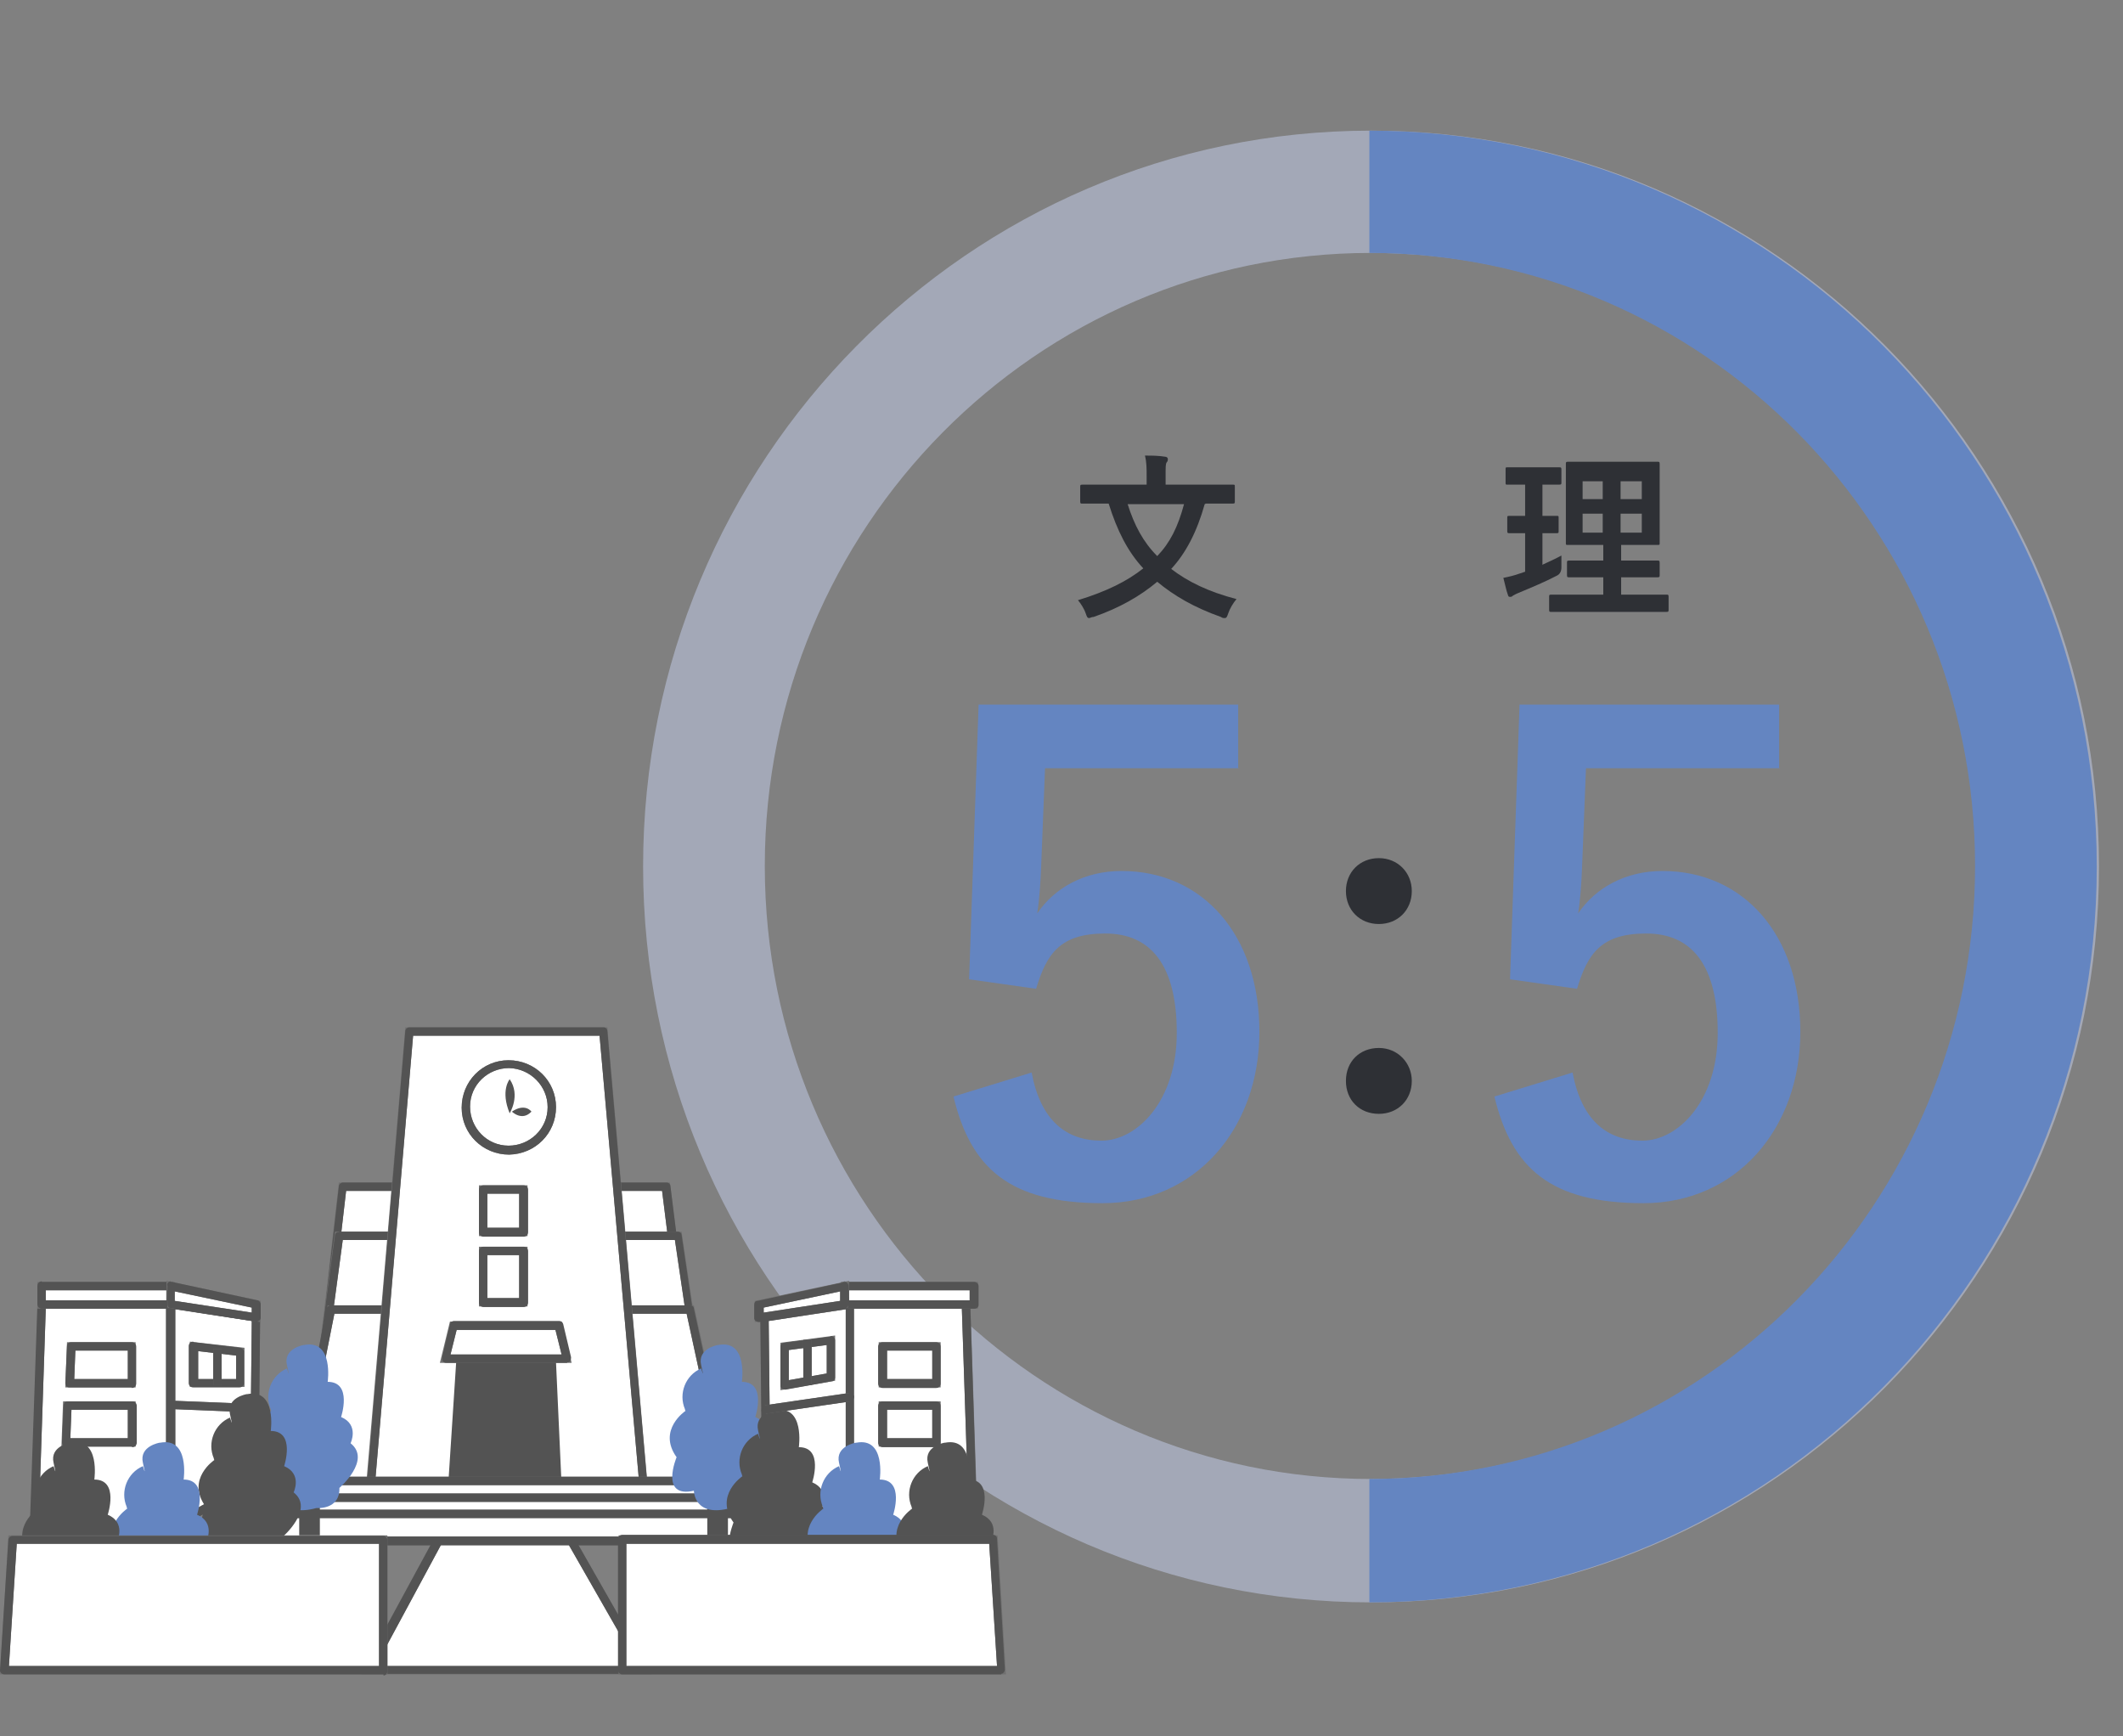 <?xml version="1.0" encoding="UTF-8"?>
<svg xmlns="http://www.w3.org/2000/svg" xmlns:xlink="http://www.w3.org/1999/xlink" version="1.1" viewBox="0 0 380.3 311">
  <rect x="0" y="0" width="380.3" height="311" fill="#808080" stroke="none"/>
  <defs>
    <style>
      .cls-1 {
        fill: none;
      }

      .cls-2 {
        fill: #707070;
      }

      .cls-3 {
        isolation: isolate;
      }

      .cls-4 {
        fill: #2e3035;
      }

      .cls-5 {
        fill: #fff;
      }

      .cls-6 {
        fill: #a3a8b7;
      }

      .cls-7 {
        fill: #535353;
      }

      .cls-8 {
        fill: #6485c1;
      }

      .cls-9 {
        clip-path: url(#clippath);
      }
    </style>
    <clipPath id="clippath">
      <rect class="cls-1" x="245.3" width="135" height="311"/>
    </clipPath>
  </defs>
  <!-- Generator: Adobe Illustrator 28.7.1, SVG Export Plug-In . SVG Version: 1.2.0 Build 142)  -->
  <g>
    <g id="_レイヤー_1" data-name="レイヤー_1">
      <g id="_グループ_93" data-name="グループ_93">
        <path id="_パス_265" data-name="パス_265" class="cls-6" d="M245.6,45.3c59.9,0,108.6,49.2,108.6,109.8s-48.7,109.8-108.6,109.8-108.6-49.2-108.6-109.8,48.7-109.8,108.6-109.8M245.6,23.4c-72,0-130.4,59-130.4,131.8s58.4,131.8,130.4,131.8,130.4-59,130.4-131.8S317.6,23.4,245.6,23.4"/>
        <g id="_文" data-name="文" class="cls-3">
          <g class="cls-3">
            <path class="cls-4" d="M215.8,90.3c-1.4,5-3.4,8.8-6,11.6,3,2.3,6.7,4.1,11.7,5.4-.6.7-1.2,1.7-1.5,2.6-.2.6-.3.8-.6.8s-.4,0-.7-.2c-4.8-1.7-8.4-3.8-11.4-6.3-3.1,2.6-6.8,4.7-11.4,6.3-.4,0-.6.2-.8.2-.3,0-.4-.2-.6-.8-.3-.9-.9-1.8-1.4-2.4,5.2-1.6,8.8-3.4,11.7-5.7-2.8-3-4.7-6.8-6.2-11.6h-.6c-2.9,0-3.9,0-4.1,0-.3,0-.4,0-.4-.4v-2.6c0-.3,0-.4.4-.4s1.2,0,4.1,0h7.4v-1.5c0-1.4,0-2.5-.3-3.7,1.2,0,2.4,0,3.6.2.3,0,.5.2.5.4s0,.4-.2.6c-.2.3-.2.7-.2,2.4v1.6h7.9c2.9,0,3.9,0,4.1,0,.4,0,.4,0,.4.4v2.6c0,.3,0,.4-.4.4s-1.2,0-4.1,0h-.7ZM202,90.3c1.2,3.8,2.8,6.8,5.3,9.3,2.3-2.4,3.7-5.2,4.8-9.3h-10.1Z"/>
          </g>
        </g>
        <g id="_5_5" class="cls-3">
          <g class="cls-3">
            <path class="cls-8" d="M221.9,137.6h-34.7l-.7,17.7c-.1,2.6-.3,5.8-.7,8.3,3.1-4.6,8.5-7.6,15.1-7.6,14.5,0,24.7,11.4,24.7,28.8s-11.5,30.7-28.1,30.7-23.6-6.2-26.7-19.1l14-4.3c1.6,8.5,6.1,12.2,12.5,12.2s13.5-7.1,13.5-19.3-4.7-17.8-12.8-17.8-10.5,3.6-12.4,9.9l-12-1.7,1.7-49.2h46.5v11.5Z"/>
            <path class="cls-8" d="M318.8,137.6h-34.7l-.7,17.7c-.1,2.6-.3,5.8-.7,8.3,3.1-4.6,8.5-7.6,15.1-7.6,14.5,0,24.7,11.4,24.7,28.8s-11.5,30.7-28.1,30.7-23.6-6.2-26.7-19.1l14-4.3c1.6,8.5,6.1,12.2,12.5,12.2s13.5-7.1,13.5-19.3-4.7-17.8-12.8-17.8-10.5,3.6-12.4,9.9l-12-1.7,1.7-49.2h46.5v11.5Z"/>
          </g>
        </g>
        <g id="_理" data-name="理" class="cls-3">
          <g class="cls-3">
            <path class="cls-4" d="M276.4,101.1c1.1-.5,2.2-1,3.3-1.6,0,.5,0,1.4,0,2.1q0,1.1-.8,1.5c-2.1,1.1-4.5,2.1-6.9,3.1-.5.2-.8.4-1,.5-.2.2-.3.2-.5.2s-.3,0-.4-.4c-.3-.8-.5-1.9-.8-3,1-.2,1.9-.4,3-.8l.9-.3v-6.9c-2,0-2.6,0-2.8,0-.3,0-.4,0-.4-.4v-2.3c0-.4,0-.4.4-.4s.8,0,2.8,0v-5.6h-.2c-2.1,0-2.8,0-3,0-.3,0-.3,0-.3-.4v-2.3c0-.4,0-.4.3-.4s.9,0,3,0h3.3c2.2,0,2.8,0,3,0,.3,0,.4,0,.4.4v2.3c0,.3,0,.4-.4.4s-.8,0-3,0v5.6c1.8,0,2.4,0,2.6,0,.3,0,.3,0,.3.4v2.3c0,.3,0,.4-.3.4s-.8,0-2.6,0v5.7ZM282.3,109.6c-3.2,0-4.3,0-4.4,0-.3,0-.4,0-.4-.4v-2.3c0-.3,0-.4.4-.4s1.3,0,4.4,0h4.9v-3.1h-2c-2.9,0-3.9,0-4.1,0-.3,0-.4,0-.4-.4v-2.2c0-.3,0-.4.4-.4s1.2,0,4.1,0h2v-2.8h-2.1c-2.9,0-4,0-4.2,0-.4,0-.4,0-.4-.3s0-1.2,0-3.6v-7.1c0-2.3,0-3.3,0-3.5,0-.3,0-.4.4-.4s1.2,0,4.2,0h7.6c2.9,0,4,0,4.2,0,.3,0,.4,0,.4.4s0,1.2,0,3.5v7.1c0,2.3,0,3.4,0,3.6,0,.3,0,.3-.4.3s-1.2,0-4.2,0h-2.3v2.8h2.4c2.9,0,3.9,0,4.1,0,.3,0,.4,0,.4.4v2.2c0,.3,0,.4-.4.4s-1.2,0-4.1,0h-2.4v3.1h3.7c3.1,0,4.3,0,4.4,0,.3,0,.4,0,.4.4v2.3c0,.3,0,.4-.4.4s-1.3,0-4.4,0h-11.7ZM287.1,89.4v-3.2h-3.6v3.2h3.6ZM287.1,95.4v-3.4h-3.6v3.4h3.6ZM290.3,86.2v3.2h3.8v-3.2h-3.8ZM294.1,92h-3.8v3.4h3.8v-3.4Z"/>
          </g>
        </g>
        <g id="_グループ_84" data-name="グループ_84">
          <rect id="_長方形_65" data-name="長方形_65" class="cls-8" x="89.2" y="217.7" width="4.3" height="8.8"/>
          <path id="_長方形_65_-_アウトライン" data-name="長方形_65_-_アウトライン" class="cls-2" d="M88.5,216.9h5.8v10.3h-5.8v-10.3ZM92.8,218.4h-2.8v7.3h2.8v-7.3Z"/>
          <rect id="_長方形_66" data-name="長方形_66" class="cls-8" x="89.2" y="236.7" width="4.3" height="8.8"/>
          <path id="_長方形_66_-_アウトライン" data-name="長方形_66_-_アウトライン" class="cls-2" d="M88.5,236h5.8v10.3h-5.8v-10.3ZM92.8,237.5h-2.8v7.3h2.8v-7.3Z"/>
          <path id="_パス_278" data-name="パス_278" class="cls-7" d="M92,199.3c0,.4-.3.7-.7.7-.4,0-.7-.3-.7-.7,0-.4.3-.7.7-.7.4,0,.7.3.7.7,0,0,0,0,0,0"/>
          <path id="_パス_278_-_アウトライン" data-name="パス_278_-_アウトライン" class="cls-2" d="M91.3,200.8c-.8,0-1.5-.7-1.5-1.5,0-.8.7-1.5,1.5-1.5s1.5.7,1.5,1.5c0,0,0,0,0,0,0,.8-.7,1.5-1.5,1.5Z"/>
          <path id="_パス_279" data-name="パス_279" class="cls-5" d="M61.4,212.5h58l6.8,54.2H55.2l6.2-54.2Z"/>
          <path id="_パス_279_-_アウトライン" data-name="パス_279_-_アウトライン" class="cls-2" d="M60.7,211.8h59.3l7,55.7H54.3l6.4-55.7ZM118.7,213.3h-56.7l-6.1,52.7h69.3l-6.6-52.7Z"/>
          <path id="_パス_280" data-name="パス_280" class="cls-7" d="M61.4,211.8h58c.4,0,.7.3.7.7l6.8,54.2c0,.4-.2.8-.7.8,0,0,0,0,0,0H55.2c-.4,0-.7-.3-.7-.8,0,0,0,0,0,0l6.2-54.2c0-.4.4-.7.7-.7ZM118.7,213.3h-56.7l-6.1,52.7h69.3l-6.6-52.7Z"/>
          <path id="_パス_281" data-name="パス_281" class="cls-5" d="M60.7,221.3h60.7l7.1,48.3H54.2l6.5-48.3Z"/>
          <path id="_パス_281_-_アウトライン" data-name="パス_281_-_アウトライン" class="cls-2" d="M60.1,220.6h62l7.4,49.8H53.3l6.7-49.8ZM120.8,222.1h-59.4l-6.3,46.8h72.7l-6.9-46.8Z"/>
          <path id="_パス_282" data-name="パス_282" class="cls-7" d="M60.7,220.6h60.7c.4,0,.7.3.7.6l7.1,48.3c0,.4-.2.8-.6.9,0,0,0,0-.1,0H54.2c-.4,0-.7-.3-.7-.8,0,0,0,0,0,0l6.5-48.3c0-.4.4-.7.7-.6ZM120.8,222.1h-59.4l-6.3,46.8h72.7l-6.9-46.8Z"/>
          <path id="_パス_283" data-name="パス_283" class="cls-5" d="M59.3,234.5h64.3l7.6,35.2H52.3l7-35.2Z"/>
          <path id="_パス_283_-_アウトライン" data-name="パス_283_-_アウトライン" class="cls-2" d="M58.7,233.8h65.6l8,36.7H51.4l7.3-36.7ZM123,235.3h-63.1l-6.7,33.7h77.1l-7.3-33.7Z"/>
          <path id="_パス_284" data-name="パス_284" class="cls-7" d="M59.3,233.8h64.3c.4,0,.7.2.7.6l7.6,35.2c0,.4-.2.8-.6.9,0,0-.1,0-.2,0H52.3c-.4,0-.8-.3-.8-.7,0,0,0-.1,0-.2l7-35.2c0-.3.4-.6.7-.6ZM123,235.3h-63.1l-6.7,33.7h77.1l-7.3-33.7Z"/>
          <path id="_パス_285" data-name="パス_285" class="cls-5" d="M73.3,184.7h34.8l7.5,85h-49.5l7.2-85Z"/>
          <path id="_パス_285_-_アウトライン" data-name="パス_285_-_アウトライン" class="cls-2" d="M72.6,184h36.2l7.6,86.5h-51.2l7.4-86.5ZM107.4,185.5h-33.4l-7.1,83.5h47.9l-7.4-83.5Z"/>
          <path id="_パス_286" data-name="パス_286" class="cls-7" d="M73.3,184h34.8c.4,0,.7.3.7.7l7.5,85c0,.4-.3.8-.7.8,0,0,0,0,0,0h-49.5c-.4,0-.7-.3-.7-.8,0,0,0,0,0,0l7.2-85c0-.4.4-.7.7-.7ZM107.4,185.5h-33.4l-7.1,83.5h47.9l-7.4-83.5Z"/>
          <path id="_パス_287" data-name="パス_287" class="cls-5" d="M98.9,198.3c0,4.2-3.5,7.6-7.7,7.6-4.2,0-7.6-3.5-7.6-7.7,0-4.2,3.5-7.6,7.6-7.6,4.2,0,7.7,3.5,7.6,7.7,0,0,0,0,0,0"/>
          <path id="_パス_287_-_アウトライン" data-name="パス_287_-_アウトライン" class="cls-2" d="M91.2,206.8c-4.7,0-8.5-3.7-8.5-8.4,0-4.7,3.7-8.5,8.4-8.5,4.7,0,8.5,3.7,8.5,8.4,0,0,0,0,0,0,0,4.7-3.7,8.4-8.4,8.5ZM91.2,191.3c-3.8,0-7,3-7,6.9,0,3.8,3,7,6.9,7,3.8,0,7-3,7-6.9,0,0,0,0,0,0,0-3.8-3.1-6.9-6.9-7Z"/>
          <path id="_パス_288" data-name="パス_288" class="cls-7" d="M91.2,206.8c-4.7,0-8.5-3.7-8.5-8.4,0-4.7,3.7-8.5,8.4-8.5,4.7,0,8.5,3.7,8.5,8.4,0,0,0,0,0,0,0,4.7-3.7,8.4-8.4,8.5ZM91.2,191.3c-3.8,0-7,3-7,6.9,0,3.8,3,7,6.9,7,3.8,0,7-3,7-6.9,0,0,0,0,0,0,0-3.8-3.1-6.9-6.9-7Z"/>
          <path id="_パス_289" data-name="パス_289" class="cls-7" d="M95.2,199.1s-1.1-1.6-3.5,0c0,0,1.8,1.8,3.5,0"/>
          <path id="_パス_290" data-name="パス_290" class="cls-7" d="M91.3,193.3s-1.7,2,0,6.1c0,0,2-3.2,0-6.1"/>
          <path id="_パス_291" data-name="パス_291" class="cls-7" d="M82,239.6h17.4l1.4,30.8h-20.8l2-30.8Z"/>
          <path id="_パス_292" data-name="パス_292" class="cls-5" d="M101.6,243.3h-21.7l1.4-5.9h18.9l1.4,5.9Z"/>
          <path id="_パス_292_-_アウトライン" data-name="パス_292_-_アウトライン" class="cls-2" d="M102.5,244.1h-23.7l1.8-7.4h20l1.8,7.4ZM80.8,242.6h19.8l-1.1-4.4h-17.7l-1.1,4.4Z"/>
          <path id="_パス_293" data-name="パス_293" class="cls-7" d="M101.6,244.1h-21.7c-.4,0-.7-.3-.7-.8,0,0,0-.1,0-.2l1.4-5.9c0-.3.4-.6.7-.6h18.9c.3,0,.6.2.7.6l1.4,5.9c0,.4-.1.8-.5.9,0,0-.1,0-.2,0h0ZM80.8,242.6h19.8l-1.1-4.4h-17.7l-1.1,4.4Z"/>
          <path id="_パス_294" data-name="パス_294" class="cls-5" d="M32.1,277.6H6l1.5-43.9h23.2l1.4,43.9Z"/>
          <path id="_パス_294_-_アウトライン" data-name="パス_294_-_アウトライン" class="cls-2" d="M32.9,278.3H5.3l1.5-45.4h24.6l1.5,45.4ZM6.8,276.8h24.5l-1.4-42.4H8.2l-1.4,42.4Z"/>
          <path id="_パス_295" data-name="パス_295" class="cls-7" d="M32.1,278.3H6c-.4,0-.8-.3-.8-.7,0,0,0,0,0,0l1.5-43.9c0-.4.3-.7.8-.7h23.2c.4,0,.7.3.8.7l1.5,43.9c0,.4-.3.8-.7.8,0,0,0,0,0,0h0ZM6.8,276.8h24.5l-1.4-42.4H8.2l-1.4,42.4Z"/>
          <path id="_パス_296" data-name="パス_296" class="cls-5" d="M174.5,277.6h-26.1l2.9-43.9h21.7l1.4,43.9Z"/>
          <path id="_パス_296_-_アウトライン" data-name="パス_296_-_アウトライン" class="cls-2" d="M175.3,278.3h-27.7l3-45.4h23.2l1.5,45.4ZM149.2,276.8h24.5l-1.4-42.4h-20.3l-2.8,42.4Z"/>
          <path id="_パス_297" data-name="パス_297" class="cls-7" d="M174.5,278.3h-26.1c-.4,0-.7-.3-.7-.8,0,0,0,0,0,0l2.9-43.9c0-.4.4-.7.7-.7h21.7c.4,0,.7.3.8.7l1.4,43.9c0,.4-.3.8-.7.8,0,0,0,0,0,0h0ZM149.2,276.8h24.5l-1.4-42.4h-20.3l-2.8,42.4Z"/>
          <path id="_パス_298" data-name="パス_298" class="cls-5" d="M80,273.4l-13.9,25.8h49.5l-14.7-25.8h-20.8Z"/>
          <path id="_パス_298_-_アウトライン" data-name="パス_298_-_アウトライン" class="cls-2" d="M79.5,272.6h21.7l15.6,27.3h-52.1l14.8-27.3ZM100.4,274.1h-20l-13.1,24.3h47l-13.9-24.3Z"/>
          <path id="_パス_299" data-name="パス_299" class="cls-7" d="M80,272.6h20.8c.3,0,.5.1.7.4l14.7,25.8c.2.4,0,.8-.3,1-.1,0-.2,0-.4,0h-49.5c-.4,0-.8-.3-.8-.7,0-.1,0-.2,0-.4l14-25.8c.1-.2.4-.4.7-.4ZM100.4,274.1h-20l-13.1,24.3h47l-13.9-24.3Z"/>
          <rect id="_長方形_67" data-name="長方形_67" class="cls-5" x="55.2" y="265.3" width="71" height="4.8"/>
          <path id="_長方形_67_-_アウトライン" data-name="長方形_67_-_アウトライン" class="cls-2" d="M54.4,264.5h72.5v6.3H54.4v-6.3ZM125.4,266H55.9v3.3h69.5v-3.3Z"/>
          <path id="_長方形_68" data-name="長方形_68" class="cls-7" d="M55.2,264.5h71c.4,0,.8.3.8.8v4.8c0,.4-.3.8-.8.8H55.2c-.4,0-.8-.3-.8-.8v-4.8c0-.4.3-.8.8-.8ZM125.4,266H55.9v3.3h69.5v-3.3Z"/>
          <rect id="_長方形_69" data-name="長方形_69" class="cls-5" x="53.6" y="268.2" width="77.7" height="4.8"/>
          <path id="_長方形_69_-_アウトライン" data-name="長方形_69_-_アウトライン" class="cls-2" d="M52.8,267.5h79.2v6.3H52.8v-6.3ZM130.5,269H54.3v3.3h76.2v-3.3Z"/>
          <path id="_長方形_70" data-name="長方形_70" class="cls-7" d="M53.6,267.5h77.7c.4,0,.8.3.8.8v4.8c0,.4-.3.8-.8.8H53.6c-.4,0-.8-.3-.8-.8v-4.8c0-.4.3-.8.8-.8ZM130.5,269H54.3v3.3h76.2v-3.3Z"/>
          <rect id="_長方形_71" data-name="長方形_71" class="cls-5" x="47.5" y="271.1" width="88.5" height="4.8"/>
          <path id="_長方形_71_-_アウトライン" data-name="長方形_71_-_アウトライン" class="cls-2" d="M46.7,270.4h90v6.3H46.7v-6.3ZM135.2,271.9H48.2v3.3h87v-3.3Z"/>
          <path id="_長方形_72" data-name="長方形_72" class="cls-7" d="M47.5,270.4h88.5c.4,0,.8.3.8.8v4.8c0,.4-.3.8-.8.8H47.5c-.4,0-.8-.3-.8-.8v-4.8c0-.4.3-.8.8-.8ZM135.2,271.9H48.2v3.3h87v-3.3Z"/>
          <rect id="_長方形_73" data-name="長方形_73" class="cls-7" x="126.7" y="264.7" width="3.7" height="10.3"/>
          <rect id="_長方形_74" data-name="長方形_74" class="cls-7" x="53.6" y="264.7" width="3.7" height="10.3"/>
          <path id="_パス_300" data-name="パス_300" class="cls-5" d="M152.2,233.6l-15.2,2.4.3,29.3,15.1,8.3v-39.9Z"/>
          <path id="_パス_300_-_アウトライン" data-name="パス_300_-_アウトライン" class="cls-2" d="M152.9,232.8v42.1c.1,0-16.4-9.1-16.4-9.1l-.3-30.4,16.7-2.6ZM151.5,272.3v-37.8c-.1,0-13.8,2.1-13.8,2.1l.3,28.2,13.6,7.4Z"/>
          <path id="_パス_301" data-name="パス_301" class="cls-7" d="M152.2,232.9c.4,0,.7.3.8.7v39.9c.1.4-.2.8-.6.8-.1,0-.3,0-.4,0l-15.1-8.3c-.2-.1-.4-.4-.4-.7l-.3-29.3c0-.4.3-.7.6-.7l15.2-2.4s0,0,.1,0ZM151.5,272.3v-37.8c-.1,0-13.8,2.1-13.8,2.1l.3,28.2,13.6,7.4Z"/>
          <path id="_パス_302" data-name="パス_302" class="cls-5" d="M30.7,233.6l15.2,2.4-.3,29.3-15.1,8.3v-39.9Z"/>
          <path id="_パス_302_-_アウトライン" data-name="パス_302_-_アウトライン" class="cls-2" d="M29.9,232.8l16.7,2.6-.3,30.4-16.6,9.1v-42.1ZM45.1,236.6l-13.7-2.1v37.8c-.1,0,13.4-7.4,13.4-7.4l.3-28.2Z"/>
          <path id="_パス_303" data-name="パス_303" class="cls-7" d="M30.7,232.9s0,0,.1,0l15.2,2.4c.4,0,.6.4.6.7l-.3,29.3c0,.3-.2.5-.4.7l-15.1,8.3c-.4.2-.8,0-1-.3,0-.1,0-.2,0-.4v-39.9c.1-.4.5-.7.9-.7h0ZM45.1,236.6l-13.7-2.1v37.8c-.1,0,13.4-7.4,13.4-7.4l.3-28.2Z"/>
          <path id="_パス_304" data-name="パス_304" class="cls-8" d="M54.4,240.9s-3.7.6-3,3.6,0,.6,0,.6c-2.8,1.2-4.1,4.5-2.9,7.3,0,0,0,.2.1.3,0,0-5.1,3.4-1.6,8.3,0,0-3.1,7.4,3.1,6,0,0,0,4.9,6.6,3.1,0,0,4.2.4,4.1-3.6,0,0,5.8-5,2-8,0,0,1.6-3.3-1.7-4.7,0,0,2.1-6.3-2.4-6.3,0,0,1.1-7.6-4.2-6.6"/>
          <path id="_パス_305" data-name="パス_305" class="cls-7" d="M44.2,249.7s-3.7.6-3,3.6,0,.6,0,.6c-2.8,1.2-4.1,4.5-2.9,7.3,0,0,0,.2.1.3,0,0-5.1,3.4-1.6,8.3,0,0-3.1,7.4,3.1,6,0,0,0,4.9,6.6,3.1,0,0,4.2.4,4.1-3.6,0,0,5.8-5,2-8,0,0,1.6-3.3-1.7-4.7,0,0,2.1-6.3-2.4-6.3,0,0,1.1-7.6-4.2-6.6"/>
          <path id="_パス_306" data-name="パス_306" class="cls-8" d="M128.6,240.9s-3.7.6-3,3.6,0,.6,0,.6c-2.8,1.2-4.1,4.5-2.9,7.3,0,0,0,.2.1.3,0,0-5.1,3.4-1.6,8.3,0,0-3.1,7.4,3.1,6,0,0,0,4.9,6.6,3.1,0,0,4.2.4,4.1-3.6,0,0,5.8-5,2-8,0,0,1.6-3.3-1.7-4.7,0,0,2.1-6.3-2.4-6.3,0,0,1.1-7.6-4.2-6.6"/>
          <path id="_パス_307" data-name="パス_307" class="cls-7" d="M138.8,252.6s-3.7.6-3,3.6,0,.6,0,.6c-2.8,1.2-4.1,4.5-2.9,7.3,0,0,0,.2.1.3,0,0-5.1,3.4-1.6,8.3,0,0-3.1,7.4,3.1,6,0,0,0,4.9,6.6,3.1,0,0,4.2.4,4.1-3.6,0,0,5.8-5,2-8,0,0,1.6-3.3-1.7-4.7,0,0,2.1-6.3-2.4-6.3,0,0,1.1-7.6-4.2-6.6"/>
          <path id="_パス_308" data-name="パス_308" class="cls-5" d="M23.6,247.7h-11.2l.3-6.6h10.9v6.6Z"/>
          <path id="_パス_308_-_アウトライン" data-name="パス_308_-_アウトライン" class="cls-2" d="M24.4,248.5h-12.7l.3-8.1h12.3v8.1ZM13.3,247h9.6v-5.1h-9.4l-.2,5.1Z"/>
          <path id="_パス_309" data-name="パス_309" class="cls-7" d="M23.6,248.5h-11.2c-.4,0-.7-.3-.7-.8,0,0,0,0,0,0l.3-6.6c0-.4.3-.7.7-.7h10.9c.4,0,.8.3.8.8v6.6c0,.4-.3.8-.8.8ZM13.3,247h9.6v-5.1h-9.4l-.2,5.1Z"/>
          <path id="_パス_310" data-name="パス_310" class="cls-5" d="M23.6,258.3h-11.8l.3-6.6h11.6v6.6Z"/>
          <path id="_パス_310_-_アウトライン" data-name="パス_310_-_アウトライン" class="cls-2" d="M24.4,259.1h-13.4l.3-8.1h13v8.1ZM12.6,257.6h10.3v-5.1h-10.1l-.2,5.1Z"/>
          <path id="_パス_311" data-name="パス_311" class="cls-7" d="M23.6,259.1h-11.8c-.4,0-.7-.3-.7-.8,0,0,0,0,0,0l.3-6.6c0-.4.3-.7.7-.7h11.6c.4,0,.8.3.8.8v6.6c0,.4-.3.8-.8.8ZM12.6,257.6h10.3v-5.1h-10.1l-.2,5.1Z"/>
          <rect id="_長方形_75" data-name="長方形_75" class="cls-5" x="158.1" y="241.1" width="9.6" height="6.6"/>
          <path id="_長方形_75_-_アウトライン" data-name="長方形_75_-_アウトライン" class="cls-2" d="M157.4,240.4h11.1v8.1h-11.1v-8.1ZM167,241.9h-8.1v5.1h8.1v-5.1Z"/>
          <path id="_長方形_76" data-name="長方形_76" class="cls-7" d="M158.1,240.4h9.6c.4,0,.8.3.8.8v6.6c0,.4-.3.8-.8.8h-9.6c-.4,0-.8-.3-.8-.8v-6.6c0-.4.3-.8.8-.8ZM167,241.9h-8.1v5.1h8.1v-5.1Z"/>
          <rect id="_長方形_77" data-name="長方形_77" class="cls-5" x="158.1" y="251.7" width="9.6" height="6.6"/>
          <path id="_長方形_77_-_アウトライン" data-name="長方形_77_-_アウトライン" class="cls-2" d="M157.4,251h11.1v8.1h-11.1v-8.1ZM167,252.5h-8.1v5.1h8.1v-5.1Z"/>
          <path id="_長方形_78" data-name="長方形_78" class="cls-7" d="M158.1,251h9.6c.4,0,.8.3.8.8v6.6c0,.4-.3.8-.8.8h-9.6c-.4,0-.8-.3-.8-.8v-6.6c0-.4.3-.8.8-.8ZM167,252.5h-8.1v5.1h8.1v-5.1Z"/>
          <path id="_パス_312" data-name="パス_312" class="cls-8" d="M153.3,258.4s-3.7.6-3,3.6,0,.6,0,.6c-2.8,1.2-4.1,4.5-2.9,7.3,0,0,0,.2.1.3,0,0-5.1,3.4-1.6,8.3,0,0-3.1,7.4,3.1,6,0,0,0,4.9,6.6,3.1,0,0,4.2.4,4.1-3.6,0,0,5.8-5,2-8,0,0,1.6-3.3-1.7-4.7,0,0,2.1-6.3-2.4-6.3,0,0,1.1-7.6-4.2-6.6"/>
          <path id="_パス_313" data-name="パス_313" class="cls-7" d="M169.2,258.4s-3.7.6-3,3.6,0,.6,0,.6c-2.8,1.2-4.1,4.5-2.9,7.3,0,0,0,.2.1.3,0,0-5.1,3.4-1.6,8.3,0,0-3.1,7.4,3.1,6,0,0,0,4.9,6.6,3.1,0,0,4.2.4,4.1-3.6,0,0,5.8-5,2-8,0,0,1.6-3.3-1.7-4.7,0,0,2.1-6.3-2.4-6.3,0,0,1.1-7.6-4.2-6.6"/>
          <path id="_パス_314" data-name="パス_314" class="cls-8" d="M28.6,258.4s-3.7.6-3,3.6,0,.6,0,.6c-2.8,1.2-4.1,4.5-2.9,7.3,0,0,0,.2.1.3,0,0-5.1,3.4-1.6,8.3,0,0-3.1,7.4,3.1,6,0,0,0,4.9,6.6,3.1,0,0,4.2.4,4.1-3.6,0,0,5.8-5,2-8,0,0,1.6-3.3-1.7-4.7,0,0,2.1-6.3-2.4-6.3,0,0,1.1-7.6-4.2-6.6"/>
          <path id="_パス_315" data-name="パス_315" class="cls-7" d="M12.6,258.4s-3.7.6-3,3.6,0,.6,0,.6c-2.8,1.2-4.1,4.5-2.9,7.3,0,0,0,.2.1.3,0,0-5.1,3.4-1.6,8.3,0,0-3.1,7.4,3.1,6,0,0,0,4.9,6.6,3.1,0,0,4.2.4,4.1-3.6,0,0,5.8-5,2-8,0,0,1.6-3.3-1.7-4.7,0,0,2.1-6.3-2.4-6.3,0,0,1.1-7.6-4.2-6.6"/>
          <path id="_パス_316" data-name="パス_316" class="cls-5" d="M111.5,299.1h67.9l-1.4-23.4h-66.4v23.4Z"/>
          <path id="_パス_316_-_アウトライン" data-name="パス_316_-_アウトライン" class="cls-2" d="M180.2,299.9h-69.4v-24.9h67.9l1.5,24.9ZM112.3,298.4h66.3l-1.4-21.9h-65v21.9Z"/>
          <path id="_パス_317" data-name="パス_317" class="cls-7" d="M179.4,299.9h-67.9c-.4,0-.8-.3-.8-.8v-23.4c0-.4.3-.8.8-.8h66.4c.4,0,.7.3.7.7l1.4,23.4c0,.4-.3.8-.7.8,0,0,0,0,0,0h0ZM112.3,298.4h66.3l-1.4-21.9h-65v21.9Z"/>
          <path id="_パス_318" data-name="パス_318" class="cls-5" d="M68.7,299.1H.8l1.5-23.4h66.4v23.4Z"/>
          <path id="_パス_318_-_アウトライン" data-name="パス_318_-_アウトライン" class="cls-2" d="M69.4,299.9H0l1.5-24.9h67.9v24.9ZM1.6,298.4h66.3v-21.9H3l-1.4,21.9Z"/>
          <path id="_パス_319" data-name="パス_319" class="cls-7" d="M68.7,299.9H.8c-.4,0-.8-.3-.8-.7,0,0,0,0,0,0l1.5-23.4c0-.4.4-.7.7-.7h66.4c.4,0,.8.3.8.8v23.4c0,.4-.3.8-.7.8h0ZM1.6,298.4h66.3v-21.9H3l-1.4,21.9Z"/>
          <path id="_線_1" data-name="線_1" class="cls-2" d="M41.2,252.8l-9.9-.4v-1.5c0,0,10,.4,10,.4v1.5Z"/>
          <path id="_線_2" data-name="線_2" class="cls-7" d="M41.2,252.8h0l-9.9-.4c-.4,0-.7-.4-.7-.8,0-.4.4-.7.8-.7l9.9.4c.4,0,.7.3.7.8,0,.4-.3.7-.8.7h0Z"/>
          <path id="_線_3" data-name="線_3" class="cls-2" d="M137.2,253.2l-.2-1.5,15.1-2.2.2,1.5-15.1,2.2Z"/>
          <path id="_線_4" data-name="線_4" class="cls-7" d="M137.1,253.2c-.4,0-.7-.3-.7-.6,0-.4.2-.8.6-.9l15.1-2.2c.4,0,.8.2.9.6,0,.4-.2.8-.6.9l-15.1,2.2s0,0-.1,0Z"/>
          <path id="_パス_320" data-name="パス_320" class="cls-5" d="M34.7,241.1v6.6h8.3v-5.6l-8.3-1Z"/>
          <path id="_パス_320_-_アウトライン" data-name="パス_320_-_アウトライン" class="cls-2" d="M34,240.3l9.8,1.1v7h-9.8v-8.2ZM42.3,242.8l-6.8-.8v5h6.8v-4.2Z"/>
          <path id="_パス_321" data-name="パス_321" class="cls-7" d="M34.7,240.4s0,0,0,0l8.3,1c.4,0,.7.4.7.7v5.6c0,.4-.3.8-.8.8h-8.3c-.4,0-.8-.3-.8-.8v-6.6c0-.4.3-.8.8-.8ZM42.3,242.8l-6.8-.8v5h6.8v-4.2Z"/>
          <path id="_パス_322" data-name="パス_322" class="cls-5" d="M148.8,240v6.6l-8.3,1.5v-7l8.3-1.1Z"/>
          <path id="_パス_322_-_アウトライン" data-name="パス_322_-_アウトライン" class="cls-2" d="M149.6,239.2v8.1l-9.8,1.7v-8.5l9.8-1.3ZM148.1,246v-5.1l-6.8.9v5.4l6.8-1.2Z"/>
          <path id="_パス_323" data-name="パス_323" class="cls-7" d="M148.8,239.3c.4,0,.8.3.8.8v6.6c0,.4-.3.7-.6.7l-8.3,1.5c-.4,0-.8-.2-.9-.6,0,0,0,0,0-.1v-7c0-.4.3-.7.7-.7l8.3-1.1s0,0,0,0ZM148.1,246v-5.1l-6.8.9v5.4l6.8-1.2Z"/>
          <path id="_線_5" data-name="線_5" class="cls-2" d="M39.7,248.1h-1.5v-6.5h1.5v6.5Z"/>
          <path id="_線_6" data-name="線_6" class="cls-7" d="M39.7,248.1h-1.5v-6.5h1.5v6.5Z"/>
          <path id="_線_7" data-name="線_7" class="cls-2" d="M145.4,248.1h-1.5v-8.1h1.5v8.1Z"/>
          <path id="_線_8" data-name="線_8" class="cls-7" d="M145.4,248.1h-1.5v-8.1h1.5v8.1Z"/>
          <path id="_線_9" data-name="線_9" class="cls-2" d="M39.7,248.1h-1.5v-6.5h1.5v6.5Z"/>
          <path id="_線_10" data-name="線_10" class="cls-7" d="M39.7,248.1h-1.5v-6.5h1.5v6.5Z"/>
          <rect id="_長方形_79" data-name="長方形_79" class="cls-5" x="7.5" y="230.4" width="23.1" height="3.3"/>
          <path id="_長方形_79_-_アウトライン" data-name="長方形_79_-_アウトライン" class="cls-2" d="M6.7,229.6h24.6v4.8H6.7v-4.8ZM29.8,231.1H8.2v1.8h21.6v-1.8Z"/>
          <path id="_長方形_80" data-name="長方形_80" class="cls-7" d="M7.5,229.6h23.1c.4,0,.8.3.8.8v3.3c0,.4-.3.7-.8.7H7.5c-.4,0-.8-.3-.8-.8v-3.3c0-.4.3-.8.8-.8ZM29.8,231.1H8.2v1.8h21.6v-1.8Z"/>
          <rect id="_長方形_81" data-name="長方形_81" class="cls-5" x="151.4" y="230.4" width="23.1" height="3.3"/>
          <path id="_長方形_81_-_アウトライン" data-name="長方形_81_-_アウトライン" class="cls-2" d="M150.6,229.6h24.6v4.8h-24.6v-4.8ZM173.7,231.1h-21.6v1.8h21.6v-1.8Z"/>
          <path id="_長方形_82" data-name="長方形_82" class="cls-7" d="M151.4,229.6h23.1c.4,0,.8.3.8.8v3.3c0,.4-.3.7-.8.7h-23.1c-.4,0-.8-.3-.8-.8v-3.3c0-.4.3-.8.8-.8ZM173.7,231.1h-21.6v1.8h21.6v-1.8Z"/>
          <path id="_パス_324" data-name="パス_324" class="cls-5" d="M30.6,230.4l15.3,3.3v2.4l-15.2-2.4v-3.3Z"/>
          <path id="_パス_324_-_アウトライン" data-name="パス_324_-_アウトライン" class="cls-2" d="M29.8,229.4l16.9,3.6v3.8l-16.7-2.6-.2-4.8ZM45.1,234.2l-13.8-2.9v1.7c0,0,13.8,2.1,13.8,2.1v-.9Z"/>
          <path id="_パス_325" data-name="パス_325" class="cls-7" d="M30.6,229.6c0,0,.1,0,.2,0l15.3,3.3c.3,0,.6.4.6.7v2.4c0,.4-.3.7-.8.7,0,0,0,0-.1,0l-15.2-2.4c-.4,0-.6-.4-.6-.7v-3.3c-.2-.4.2-.8.6-.8,0,0,0,0,0,0h0ZM45.1,234.2l-13.8-2.9v1.7c0,0,13.8,2.1,13.8,2.1v-.9Z"/>
          <path id="_パス_326" data-name="パス_326" class="cls-5" d="M151.3,230.4l-15.3,3.3v2.4l15.2-2.4v-3.3Z"/>
          <path id="_パス_326_-_アウトライン" data-name="パス_326_-_アウトライン" class="cls-2" d="M152.1,229.4l-.2,4.8-16.7,2.6v-3.8l16.9-3.6ZM150.5,233v-1.7c0,0-13.7,2.9-13.7,2.9v.9l13.7-2.1Z"/>
          <path id="_パス_327" data-name="パス_327" class="cls-7" d="M151.3,229.6c.4,0,.7.3.7.8,0,0,0,0,0,0v3.3c-.1.4-.4.7-.8.7l-15.2,2.4c-.4,0-.8-.2-.9-.6,0,0,0,0,0-.1v-2.4c0-.4.2-.7.6-.7l15.3-3.3c0,0,.1,0,.2,0ZM150.5,233v-1.7c0,0-13.7,2.9-13.7,2.9v.9l13.7-2.1Z"/>
          <rect id="_長方形_83" data-name="長方形_83" class="cls-5" x="86.6" y="213" width="7.2" height="7.6"/>
          <path id="_長方形_83_-_アウトライン" data-name="長方形_83_-_アウトライン" class="cls-2" d="M85.8,212.3h8.7v9.1h-8.7v-9.1ZM93,213.8h-5.7v6.1h5.7v-6.1Z"/>
          <path id="_長方形_84" data-name="長方形_84" class="cls-7" d="M86.6,212.3h7.2c.4,0,.8.3.8.8v7.6c0,.4-.3.8-.8.8h-7.2c-.4,0-.8-.3-.8-.8v-7.6c0-.4.3-.8.8-.8ZM93,213.8h-5.7v6.1h5.7v-6.1Z"/>
          <rect id="_長方形_85" data-name="長方形_85" class="cls-5" x="86.6" y="224" width="7.2" height="9.2"/>
          <path id="_長方形_85_-_アウトライン" data-name="長方形_85_-_アウトライン" class="cls-2" d="M85.8,223.3h8.7v10.7h-8.7v-10.7ZM93,224.8h-5.7v7.7h5.7v-7.7Z"/>
          <path id="_長方形_86" data-name="長方形_86" class="cls-7" d="M86.6,223.3h7.2c.4,0,.8.3.8.8v9.2c0,.4-.3.8-.8.8h-7.2c-.4,0-.8-.3-.8-.8v-9.2c0-.4.3-.8.8-.8ZM93,224.8h-5.7v7.7h5.7v-7.7Z"/>
        </g>
        <g class="cls-9">
          <g id="_マスクグループ_1" data-name="マスクグループ_1">
            <path id="_パス_405" data-name="パス_405" class="cls-8" d="M245.2,45.3c59.9,0,108.6,49.2,108.6,109.8s-48.7,109.8-108.6,109.8-108.6-49.2-108.6-109.8,48.7-109.8,108.6-109.8M245.2,23.4c-72,0-130.4,59-130.4,131.8s58.4,131.8,130.4,131.8,130.4-59,130.4-131.8S317.2,23.4,245.2,23.4"/>
          </g>
        </g>
        <g id="_" class="cls-3">
          <g class="cls-3">
            <path class="cls-4" d="M252.9,159.6c0,3.4-2.5,5.9-5.9,5.9s-5.9-2.5-5.9-5.9,2.5-5.9,5.9-5.9,5.9,2.6,5.9,5.9ZM252.9,193.6c0,3.4-2.5,5.9-5.9,5.9s-5.9-2.4-5.9-5.9,2.5-5.9,5.9-5.9,5.9,2.7,5.9,5.9Z"/>
          </g>
        </g>
      </g>
    </g>
  </g>
</svg>